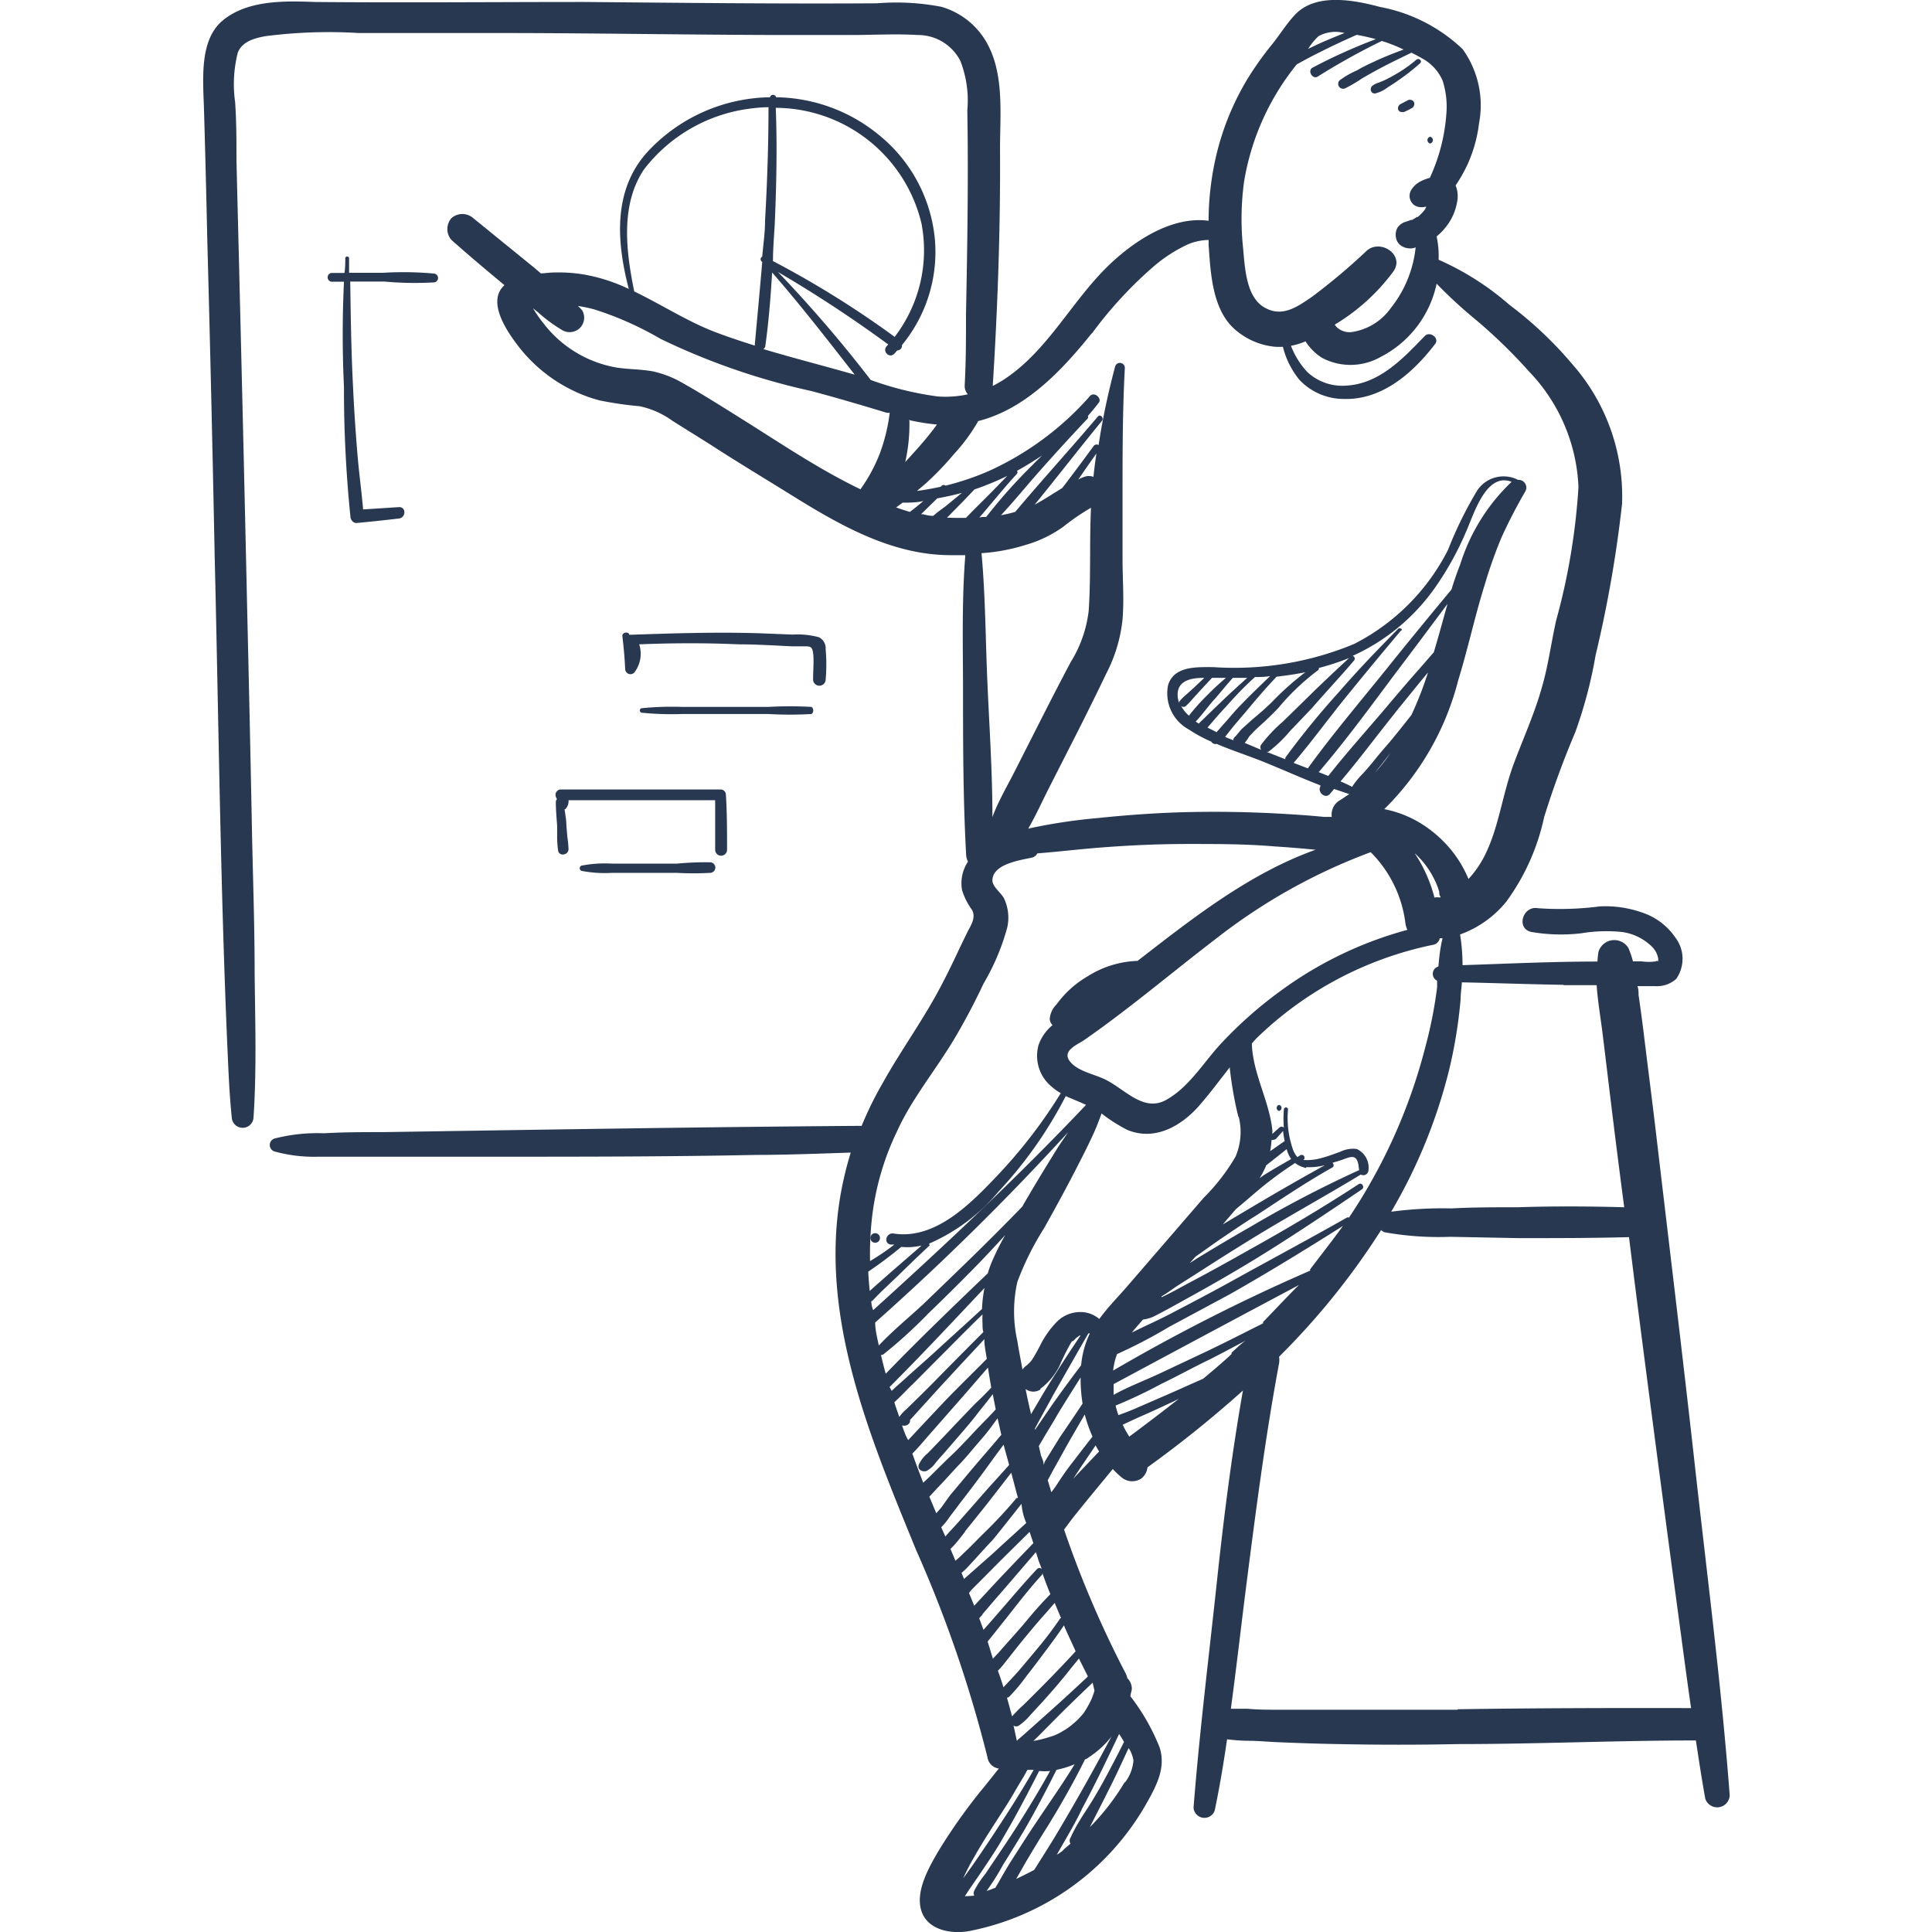 <svg xmlns="http://www.w3.org/2000/svg" id="Layer_1" data-name="Layer 1" viewBox="0 0 117 117"><defs><style>.cls-1{fill:#293851;}</style></defs><path class="cls-1" d="M85.41,13.4h0l0,0Z"></path><path class="cls-1" d="M53,75.26a.29.29,0,0,0,0-.58A.29.29,0,0,0,53,75.26Z"></path><path class="cls-1" d="M77.46,66.91a.19.19,0,0,0,0,.37A.19.19,0,0,0,77.46,66.91Z"></path><path class="cls-1" d="M83.28,5.66a2,2,0,0,0,.77-.38c.23-.14.46-.29.68-.45a12.33,12.33,0,0,0,1.27-1c.15-.13-.06-.34-.22-.22a8.18,8.18,0,0,1-1.28.9c-.22.13-.45.25-.68.36L83.5,5a1.23,1.23,0,0,0-.41.21C82.94,5.36,83,5.68,83.28,5.66Z"></path><path class="cls-1" d="M85.48,6.06a.27.27,0,0,0-.2,0l-.48.25a.3.3,0,0,0-.12.15.27.27,0,0,0,0,.2.25.25,0,0,0,.15.12h.07a.2.2,0,0,0,.13,0,4.3,4.3,0,0,0,.48-.24.23.23,0,0,0,.12-.15.24.24,0,0,0,0-.2A.22.22,0,0,0,85.48,6.06Z"></path><path class="cls-1" d="M86.61,8.69a.21.21,0,0,0,0-.41A.21.21,0,0,0,86.61,8.69Z"></path><path class="cls-1" d="M26.31,17.1a.27.27,0,0,0,0-.53,20.15,20.15,0,0,0-3.11-.05l-2.06,0c0-.3,0-.6,0-.9a.12.12,0,0,0-.23,0c0,.3,0,.6-.05.91-.27,0-.54,0-.8,0a.27.27,0,0,0,0,.53c.25,0,.51,0,.77,0-.1,2.13-.1,4.26,0,6.38a75.88,75.88,0,0,0,.39,7.83c0,.2.17.43.4.4.85-.08,1.7-.17,2.54-.27.43-.05.45-.71,0-.69l-2.17.14c-.1-1.15-.26-2.29-.35-3.43-.11-1.33-.2-2.66-.26-4-.11-2.13-.14-4.25-.17-6.37.69,0,1.38,0,2.06,0A20.15,20.15,0,0,0,26.31,17.1Z"></path><path class="cls-1" d="M50,41.17a10.49,10.49,0,0,0,0-1.86.74.74,0,0,0-.41-.72A4.92,4.92,0,0,0,48,38.43l-2-.08c-2.6-.08-5.19,0-7.78.09l-.12,0c0-.21-.44-.16-.41.08.08.67.14,1.34.17,2a.32.32,0,0,0,.59.16,1.86,1.86,0,0,0,.26-1.66c2-.08,4-.09,6,0,1.08,0,2.16.07,3.25.12l.69,0c.43,0,.53,0,.59.41s0,1.06,0,1.57A.34.34,0,0,0,50,41.17Z"></path><path class="cls-1" d="M49.15,42.81a22.89,22.89,0,0,0-2.62,0l-2.61,0-2.62,0a18.19,18.19,0,0,0-2.45.08.14.14,0,0,0,0,.27,18.19,18.19,0,0,0,2.45.08l2.62,0,2.61,0a22.89,22.89,0,0,0,2.62,0A.28.28,0,0,0,49.15,42.81Z"></path><path class="cls-1" d="M33.69,48.31s0,.06.05.08a.22.22,0,0,0-.08.18c0,.49.05,1,.08,1.46l0,.73a6.32,6.32,0,0,0,.06.76c.07.36.62.27.63-.09a6.21,6.21,0,0,0-.07-.73L34.3,50c0-.34-.07-.68-.11-1l.05,0a.7.7,0,0,0,.19-.54c3,0,5.92,0,8.88,0,0,1,0,2,0,3a.36.36,0,0,0,.72,0c0-1.11,0-2.22-.07-3.33a.32.32,0,0,0-.32-.32l-9.72,0A.33.33,0,0,0,33.69,48.31Z"></path><path class="cls-1" d="M41,52.3l-2,0-1.94,0a7.5,7.5,0,0,0-1.84.12.17.17,0,0,0,0,.32,7.5,7.5,0,0,0,1.84.12l1.94,0,2,0a18.12,18.12,0,0,0,2,0,.32.32,0,0,0,0-.64A18.12,18.12,0,0,0,41,52.3Z"></path><path class="cls-1" d="M102.63,88.66c-.74-6.65-1.55-13.29-2.33-19.93-.22-1.87-.46-3.73-.69-5.6-.12-1-.24-1.92-.38-2.87,0-.18,0-.36-.07-.54.36,0,.72,0,1.08,0a1.74,1.74,0,0,0,1.27-.44,2.12,2.12,0,0,0-.05-2.5,3.9,3.9,0,0,0-1.91-1.48,6.71,6.71,0,0,0-2.66-.41,18.84,18.84,0,0,1-3.75.11c-.93-.17-1.35,1.25-.39,1.44a10.55,10.55,0,0,0,3,.08,9.37,9.37,0,0,1,2.48-.08,3.21,3.21,0,0,1,1.81.89,1.3,1.3,0,0,1,.38.73c0,.27,0,.07-.15.16a3,3,0,0,1-.85,0h-.53a5.79,5.79,0,0,0-.27-.8,1,1,0,0,0-1.82.23,5.7,5.7,0,0,0-.06.58c-2.73,0-5.45.13-8.17.22a11.48,11.48,0,0,0-.15-1.86,6.36,6.36,0,0,0,2.81-2,13.43,13.43,0,0,0,2.28-5.1,54.2,54.2,0,0,1,1.88-5.13,27.24,27.24,0,0,0,1.24-4.69,74.51,74.51,0,0,0,1.6-9.15,12.1,12.1,0,0,0-3-8.45,23.31,23.31,0,0,0-3.82-3.61,16.79,16.79,0,0,0-4.29-2.73A5.55,5.55,0,0,0,87,14.32a3.86,3.86,0,0,0,.76-.85,3.3,3.3,0,0,0,.48-1.24,1.7,1.7,0,0,0-.09-1,9,9,0,0,0,.73-1.29,8.47,8.47,0,0,0,.69-2.48,5.81,5.81,0,0,0-1-4.49,9.9,9.9,0,0,0-5-2.55C82,0,79.65-.46,78.39.93c-.5.54-.89,1.18-1.35,1.75a19.16,19.16,0,0,0-1.53,2.16,16.14,16.14,0,0,0-1.9,4.77,17.61,17.61,0,0,0-.42,3.76c-2.22-.3-4.53,1.22-6.11,2.76-2.16,2.11-3.59,5-6.1,6.73a6.93,6.93,0,0,1-.86.51v0c.3-4.79.47-9.57.44-14.36,0-2.05.25-4.38-.71-6.25A4.62,4.62,0,0,0,57,.41,14.47,14.47,0,0,0,53.11.2C47.2.24,41.29.17,35.38.12c-5.44,0-10.89.05-16.32,0C17.23.05,15,0,13.5,1.23S12.32,5,12.36,6.85q.11,3.78.19,7.55Q12.81,24,13,33.68c.24,9.83.34,19.67.76,29.5.07,1.52.12,3,.28,4.54a.66.66,0,0,0,1.31,0c.2-2.94.1-5.91.07-8.86,0-2.66-.09-5.32-.15-8q-.13-6.72-.29-13.46-.22-10-.47-20c-.06-2.57-.13-5.14-.19-7.71,0-1.17,0-2.33-.08-3.5a7.76,7.76,0,0,1,.16-3c.26-.67,1-.88,1.68-1A30,30,0,0,1,21.72,2q4.2,0,8.41,0c5.72,0,11.44.11,17.17.12h4.26c1.34,0,2.7-.08,4,0a2.89,2.89,0,0,1,2.6,1.57,6.64,6.64,0,0,1,.42,3c.07,4.12,0,8.23-.08,12.35,0,1.43,0,2.87-.08,4.3a.77.77,0,0,0,.19.54,6.37,6.37,0,0,1-1.81.13,19.16,19.16,0,0,1-4.07-1,79.4,79.4,0,0,0-5.62-6.54,77.62,77.62,0,0,1,6.68,4.39,1,1,0,0,1-.1.11c-.27.31.16.75.46.46l.19-.21a.28.28,0,0,0,.28-.32,8.87,8.87,0,0,0,2-6.36,9.23,9.23,0,0,0-3.41-6.38A10,10,0,0,0,47,5.89v0a.19.19,0,0,0-.37,0v0a10.31,10.31,0,0,0-7.42,3.31c-2.11,2.32-1.87,5.47-1.13,8.3a10.45,10.45,0,0,0-2.74-.88,9.4,9.4,0,0,0-2-.11l-.58.05-.41-.35c-1.23-1-2.46-2-3.69-3a1,1,0,0,0-1.32,0,1,1,0,0,0,0,1.32c1.05.94,2.13,1.84,3.21,2.74-1.06.95.07,2.68.76,3.59a9.22,9.22,0,0,0,3.17,2.68,8.75,8.75,0,0,0,1.84.71,21.52,21.52,0,0,0,2.41.35,5.19,5.19,0,0,1,2,.89L43,26.91c1.54,1,3.1,1.94,4.65,2.9,3,1.87,6.25,3.81,9.92,3.81h.89c-.21,2.6-.15,5.25-.14,7.85,0,3.45,0,6.89.19,10.33a1.06,1.06,0,0,0,.11.38,2.36,2.36,0,0,0-.36,1.72,4.05,4.05,0,0,0,.61,1.21c.21.4,0,.82-.21,1.19-.53,1.05-1,2.13-1.55,3.17-1.08,2.13-2.47,4-3.65,6.11a21.62,21.62,0,0,0-1.28,2.6c-9.65.07-19.3.23-28.95.38-1.21,0-2.41,0-3.61.07a10.39,10.39,0,0,0-3,.32.41.41,0,0,0,0,.78,9,9,0,0,0,2.64.32c1,0,2.07,0,3.11,0,2.49,0,5,0,7.45,0,5.35,0,10.69,0,16-.11,1.9,0,3.8-.08,5.7-.14-.15.49-.29,1-.4,1.49-1.81,7.8,1.46,15.49,4.36,22.58a76.57,76.57,0,0,1,4.32,12.55.8.8,0,0,0,.69.68c-.39.48-.79,1-1.16,1.44A34.19,34.19,0,0,0,56.89,112c-.59,1-1.45,2.46-1.11,3.66s1.76,1.48,2.88,1.29a15.8,15.8,0,0,0,10.71-7.63c.62-1.1,1.27-2.23.85-3.51a12.73,12.73,0,0,0-1.76-3.08.08.08,0,0,0,0,0c0-.14.06-.28.08-.42a.88.88,0,0,0-.27-.68,1.43,1.43,0,0,0-.09-.27,62.82,62.82,0,0,1-3.74-8.73l.44-.59.21-.27.1-.12.15-.19.56-.69,1.49-1.81a4.7,4.7,0,0,0,.51.49,1,1,0,0,0,1.24.07,1,1,0,0,0,.35-.66,68.76,68.76,0,0,0,5.78-4.65c-.67,3.82-1.16,7.67-1.57,11.52-.49,4.58-1.06,9.16-1.42,13.74a.66.66,0,0,0,1.28.18c.3-1.43.54-2.87.75-4.32a11.33,11.33,0,0,0,1.28.09c.63,0,1.27.07,1.91.09,1.17.05,2.35.09,3.53.11,2.43.05,4.86.05,7.29,0,4.8,0,9.58-.22,14.38-.22.18,1.18.36,2.36.57,3.53a.76.76,0,0,0,1.48-.2C104.24,102,103.37,95.34,102.63,88.66Zm-7.94-29,2,0c.07,1,.26,2.09.38,3.09.2,1.62.39,3.24.59,4.86q.34,2.75.7,5.5c-2.15-.06-4.3-.07-6.46,0-1.34,0-2.68,0-4,.07a23.51,23.51,0,0,0-3.65.2,32.08,32.08,0,0,0,3.51-8.6,28.69,28.69,0,0,0,.69-4.23c0-.35.06-.7.08-1.06C90.57,59.53,92.63,59.61,94.69,59.64Zm-7.58-1.13a.46.46,0,0,0-.08.86l0,.4a26.62,26.62,0,0,1-.73,3.68,33.39,33.39,0,0,1-4.61,10.27.12.12,0,0,0-.13,0c-2.4,1.36-4.82,2.65-7.25,4-1.17.64-2.35,1.26-3.54,1.88-.72.37-1.49.71-2.23,1.08.22-.27.45-.53.68-.79a2.21,2.21,0,0,0,.78-.25c.62-.32,1.23-.66,1.84-1,1.22-.67,2.43-1.36,3.63-2.08,2.39-1.44,4.71-3,7-4.55.2-.13,0-.45-.19-.32-2.17,1.42-4.4,2.74-6.67,4-1.11.63-2.23,1.25-3.36,1.85-.63.33-1.26.7-1.91,1l0-.05c.32-.19.63-.42.94-.63l1.57-1c1.05-.68,2.11-1.34,3.18-2,2.1-1.28,4.27-2.47,6.38-3.75a.31.31,0,0,0,.46-.24,1.24,1.24,0,0,0-.71-1.31,1.79,1.79,0,0,0-1,.17c-.36.13-.73.27-1.1.37a3.15,3.15,0,0,1-1.06.13l-.07,0a.17.17,0,0,0-.2-.28l-.16.1a1.3,1.3,0,0,1-.27-.46A5.76,5.76,0,0,1,78,67.19c0-.17-.24-.16-.25,0a6.72,6.72,0,0,0,0,1.1.2.2,0,0,0-.13-.06.2.2,0,0,0-.15.06l-.42.38a2.26,2.26,0,0,0,0-.26c-.2-1.78-1.19-3.42-1.24-5.22.1-.1.18-.21.28-.31a21.53,21.53,0,0,1,10.68-5.66.5.5,0,0,0,.42-.4h.17C87.22,57.38,87.16,57.94,87.11,58.51ZM68.39,87a6.3,6.3,0,0,1-.4-.72l.88-.41c.74-.32,1.47-.66,2.2-1l.32-.16C70.41,85.48,69.41,86.24,68.39,87Zm-3.25,13c-1,1.09-2.07,2.18-3.14,3.23a9.51,9.51,0,0,0-.71.71s0,0,0,0c-.1-.37-.2-.75-.31-1.13a.27.27,0,0,0,.16-.08,10.87,10.87,0,0,0,1-1.2c.34-.43.67-.87,1-1.31.44-.59.89-1.18,1.29-1.79C64.67,99,64.9,99.46,65.14,100Zm.73,1.54c-.72.67-1.44,1.34-2.18,2l-1.4,1.25c-.2.18-.4.36-.61.53l-.1.1c-.07-.31-.13-.61-.2-.92a.29.29,0,0,0,.32,0,3.35,3.35,0,0,0,.68-.62l.81-.88c.57-.64,1.14-1.29,1.69-2l.46-.56C65.51,100.78,65.69,101.14,65.87,101.5Zm-4.36,12.3.57-1c.45-.77.92-1.54,1.4-2.3.79-1.29,1.54-2.6,2.23-4,.09,0,.18-.09.27-.15a5.55,5.55,0,0,0,1.33-1.23q-1.47,2.77-3.06,5.46c-.52.89-1.07,1.75-1.62,2.62C62.27,113.43,61.89,113.62,61.51,113.8Zm4.77-11.46a2.13,2.13,0,0,1-.11.33,1.8,1.8,0,0,1-.08.21h0v0a5.77,5.77,0,0,1-.5.87l0,0,0,0-.18.2a4,4,0,0,1-.36.35l-.18.15-.13.1a3.22,3.22,0,0,1-.39.25,3.68,3.68,0,0,1-.44.23l-.16.06-.23.07a6.11,6.11,0,0,1-.94.23l.27-.26,1.32-1.33c.65-.65,1.33-1.3,2-1.94ZM64.21,98a22,22,0,0,1-1.44,1.9c-.33.4-.67.8-1,1.19s-.66.72-1,1.09c-.11-.35-.22-.69-.34-1a5.4,5.4,0,0,0,.45-.52l.79-1c.56-.69,1.12-1.37,1.69-2l.51-.59.39.93S64.22,98,64.21,98Zm-7.93-7.36.47-.51c.47-.48.92-1,1.37-1.47s.87-1,1.29-1.48.69-.86,1-1.29c.08.33.15.66.23,1-.64.76-1.29,1.5-1.93,2.26l-1.18,1.41L57,91.3l-.3.34Zm-1.64-4.32a.38.38,0,0,0,.39-.09.27.27,0,0,0,.08-.24l.15-.16.29-.32c.21-.23.41-.46.62-.68.42-.47.84-.93,1.27-1.39.72-.79,1.45-1.56,2.17-2.34,0,.4.09.8.15,1.19-.81.82-1.64,1.63-2.45,2.46L56,86.14l-1,1.07C54.83,86.93,54.74,86.64,54.64,86.36ZM53,80.09A157.68,157.68,0,0,0,64.69,68.56c-.21.31-.42.61-.62.92-.71,1.14-1.41,2.29-2.09,3.46l-.07.13q-1.66,1.71-3.38,3.38Q57.22,77.72,55.89,79c-.89.82-1.84,1.6-2.67,2.48C53.12,81,53,80.55,53,80.09Zm2.8-4.65L54,77l-1,.88-.33.3q-.06-.58-.09-1.17a25,25,0,0,0,2-1.5A3.61,3.61,0,0,0,55.75,75.44Zm-3,3.36.1-.1.45-.46,1-.95c.63-.62,1.27-1.24,1.92-1.84.05,0,0-.09,0-.14a11.38,11.38,0,0,0,4.2-3.15,25.57,25.57,0,0,0,4.07-5.78c.41.18.82.34,1.23.53-4.11,4.34-8.46,8.42-12.89,12.43C52.8,79.16,52.78,79,52.76,78.8ZM84.68,38.07c-1.22,1.24-2.43,2.49-3.57,3.81a49.72,49.72,0,0,0-3.27,4,.69.69,0,0,0,0,.1l-1.14-.45s.08,0,.11,0a8.17,8.17,0,0,0,1.34-1.29c.44-.45.87-.91,1.31-1.37C80.29,41.91,81.15,41,82,40a.17.17,0,0,0-.09-.28A12.27,12.27,0,0,0,87,35.45a18.52,18.52,0,0,0,1.83-3.36c.44-1,1.19-3.51,2.71-2.91a11.7,11.7,0,0,0-3.11,5c-.2.5-.37,1-.53,1.52-1.31,1.58-2.62,3.17-3.9,4.77-1.61,2-3.31,4-4.8,6.06l-.86-.33c1.1-1.29,2.1-2.67,3.18-4s2.18-2.66,3.31-4C85,38.13,84.79,38,84.68,38.07Zm-11.56,6,.06-.07.36-.42c.26-.3.53-.6.8-.89C74.86,42.1,75.4,41.54,76,41c.31,0,.61,0,.92-.06-.57.55-1.15,1.1-1.7,1.67q-.45.46-.9,1c-.15.17-.3.33-.44.5l-.21.23C73.46,44.22,73.29,44.15,73.12,44.06Zm-1.71-1.5a1.37,1.37,0,0,1-.09-.61c.07-.79.9-.9,1.53-.91h.08l-.59.56-.44.4a3.39,3.39,0,0,0-.47.46A.15.15,0,0,0,71.41,42.56Zm.35.23a3.9,3.9,0,0,0,.45-.46l.41-.45c.25-.28.52-.56.78-.84h.84c-.37.32-.74.65-1.08,1A13.39,13.39,0,0,0,72,43.34a2.18,2.18,0,0,1-.47-.58A.23.23,0,0,0,71.76,42.79Zm1.77-.43c.38-.43.74-.89,1.13-1.32h.11l.76,0c-.5.45-1,.9-1.49,1.37l-.83.8-.4.39a2.08,2.08,0,0,0-.21.21l-.19-.12C72.81,43.27,73.15,42.8,73.53,42.36Zm.77,2.11.4-.5.85-1c.57-.69,1.15-1.36,1.76-2h0c.58-.07,1.16-.15,1.74-.27a17.3,17.3,0,0,0-2,1.78c-.39.39-.8.74-1.22,1.09l-.59.53c-.17.16-.3.37-.46.52a.25.25,0,0,0-.09.2l-.5-.2Zm1.37.1a8.21,8.21,0,0,1,.59-.59c.4-.36.78-.72,1.15-1.11a14.2,14.2,0,0,1,2.38-2.27.15.15,0,0,0,.08-.16,15,15,0,0,0,1.83-.6c-.91.84-1.81,1.69-2.7,2.57L77.69,43.7a9.07,9.07,0,0,0-1.31,1.39.26.26,0,0,0,0,.32l-1-.42A3.64,3.64,0,0,0,75.67,44.57Zm11.34,9a3.66,3.66,0,0,1,.15.43c0,.1,0,.19.07.29s-.24,0-.36.06a8.77,8.77,0,0,0-1.2-2.69,5.12,5.12,0,0,1,1.16,1.52l.12.24ZM84.48,40.81c1.07-1.41,2.12-2.82,3.18-4.24-.28,1-.55,2-.83,2.93l-.81.93c-.71.8-1.41,1.62-2.1,2.44-1.16,1.37-2.37,2.71-3.48,4.12l-.58-.23C81.49,44.86,83,42.79,84.48,40.81Zm0,2.36c.66-.81,1.31-1.62,2-2.45l0,0a22.12,22.12,0,0,1-1,2.57q-.66.85-1.35,1.68c-.35.4-.69.8-1,1.19-.19.23-.38.45-.58.67a5.22,5.22,0,0,0-.67.82h0c-.23-.12-.46-.23-.7-.33C82.31,46,83.38,44.54,84.49,43.17Zm-.28,2.44a10.48,10.48,0,0,1-.93,1.18l.27-.34Zm-1.19,6a7.35,7.35,0,0,1,2.1,4.3,1.42,1.42,0,0,0,.12.4,23.22,23.22,0,0,0-7.75,3.75,25,25,0,0,0-3.64,3.25c-1,1.11-1.87,2.55-3.22,3.3S68.16,66,67,65.41c-.67-.36-1.74-.51-2.22-1.15s.48-1,.87-1.27c2.78-1.93,5.34-4.12,8-6.15A34.82,34.82,0,0,1,83,51.61Zm-8,16a3.78,3.78,0,0,1-.19,2.44,12.11,12.11,0,0,1-1.92,2.48l-4.62,5.35c-.56.65-1.19,1.28-1.71,2a.79.79,0,0,0-.15-.12,1.74,1.74,0,0,0-.69-.28,2,2,0,0,0-1.76.6,5.58,5.58,0,0,0-1,1.44c-.13.24-.26.49-.41.73l-.08.12-.1.12-.13.13-.07.06h0a1.07,1.07,0,0,0-.26.26c-.1-.57-.22-1.15-.31-1.73a8.16,8.16,0,0,1,0-3.58,17.5,17.5,0,0,1,1.63-3.27c.72-1.29,1.42-2.57,2.09-3.89.32-.62.63-1.24.92-1.88.17-.38.32-.77.46-1.16a9.29,9.29,0,0,0,1.57,1c1.66.68,3.25-.23,4.35-1.48.65-.75,1.23-1.53,1.84-2.31A22.44,22.44,0,0,0,75,67.66Zm2,1.42a.19.19,0,0,0,.1,0,.33.33,0,0,0,.17-.07l.42-.47s0,0,0,0a6,6,0,0,0,.1.61h0l-.73.51-.15.1A4.87,4.87,0,0,0,77,69.08Zm-.34,1.55.71-.56.54-.43a1.91,1.91,0,0,0,.27.6c-.57.33-1.14.65-1.69,1l-.22.16A5.68,5.68,0,0,0,76.66,70.63Zm2.44.1a3.63,3.63,0,0,0,1.13-.12c-1.52.84-3,1.69-4.51,2.59l-1.68,1,.72-.84.09-.1h0c.65-.53,1.27-1.1,1.94-1.62s1.07-.79,1.63-1.16A1.52,1.52,0,0,0,79.1,70.73Zm-6.71,5.42c.5-.35,1-.71,1.49-1.05.73-.49,1.46-1,2.2-1.45,1.52-1,3-2,4.6-2.9a.17.17,0,0,0,0-.28l.52-.16c.23-.07.7-.32.89-.11s.16.49.21.71a70.37,70.37,0,0,0-6.56,3.42c-1.09.62-2.16,1.26-3.23,1.91l-.47.3Zm-9.39,8a3.94,3.94,0,0,0,1.15-1.38,13.43,13.43,0,0,1,.68-1.37.83.83,0,0,1,.08-.12L65,81.2l.13-.13a.27.27,0,0,1,.08-.07l.11-.08,0,0c.08,0,.07,0,0,0a.19.19,0,0,1,.12-.05c-.76,1.13-1.5,2.27-2.21,3.43l-.79,1.34c-.12-.51-.23-1-.33-1.52A.78.78,0,0,0,63,84.15Zm2.47-1.43c-.66.87-1.31,1.75-1.94,2.66l-.86,1.26a.29.29,0,0,1,0-.09c.35-.66.72-1.31,1.09-2,.71-1.25,1.42-2.5,2.14-3.75h0l.09,0A5.58,5.58,0,0,0,65.47,82.72Zm-3.31,9.54c-.67.62-1.35,1.22-2,1.83l-1.2,1.06-.59.52-.15-.37a3.35,3.35,0,0,0,.43-.41l.48-.52c.32-.36.65-.72,1-1.09.58-.71,1.15-1.44,1.72-2.16C61.9,91.51,62,91.88,62.16,92.26Zm-3.33,4.06.6-.6,1.16-1.17,1.75-1.73c.08.22.15.45.23.68h0c-.81.84-1.62,1.68-2.42,2.54L59,97.24c-.11-.26-.21-.52-.32-.77Zm.66,1.48c.38-.44.75-.88,1.13-1.31L62.73,94c.07.18.12.37.18.55l.18.47a.2.2,0,0,0-.29,0c-.75.8-1.46,1.64-2.17,2.46-.36.41-.71.82-1.07,1.22L59.3,98A2,2,0,0,1,59.49,97.8Zm3.7-9.09c0-.19-.12-.37-.17-.57l-.12-.52.23-.39c.3-.52.61-1,.92-1.55.45-.74.92-1.48,1.38-2.21v.08A9.43,9.43,0,0,0,65.56,85c-.45.68-.91,1.36-1.35,2l-.95,1.53A.41.41,0,0,1,63.19,88.71ZM53.52,82a28.31,28.31,0,0,0,2.69-2.45q1.35-1.3,2.67-2.64c.68-.69,1.34-1.4,2-2.12a15.08,15.08,0,0,0-.76,1.5,6.21,6.21,0,0,0-.3.82c-2.09,2-4.17,4-6.18,6.08-.11-.38-.2-.76-.29-1.13A.27.27,0,0,0,53.52,82Zm.35,2h0c2-2,3.86-4,5.75-6a7.72,7.72,0,0,0-.15,1.27c-1,.92-2,1.82-3,2.74L55,83.32c-.32.3-.68.6-1,.91A2.17,2.17,0,0,0,53.87,84Zm1.36-.13,1.53-1.54c.91-.91,1.81-1.83,2.74-2.73a4.87,4.87,0,0,0,0,.54c0,.18,0,.35.05.53Q58,82.22,56.5,83.75c-.53.54-1.07,1.06-1.61,1.59a2.43,2.43,0,0,0-.43.47c-.1-.3-.21-.59-.3-.89C54.53,84.58,54.88,84.21,55.23,83.86Zm0,4.18c.43-.43.81-.9,1.21-1.35l1.29-1.47c.71-.8,1.4-1.61,2.1-2.41.06.4.13.81.2,1.21-.33.36-.68.7-1,1l-1.17,1.22c-.37.4-.75.79-1.13,1.19l-.55.57a1.91,1.91,0,0,0-.54.69c-.11.3.25.48.49.37a1.72,1.72,0,0,0,.57-.54l.56-.63,1.07-1.24q.53-.61,1-1.23c.27-.33.53-.66.79-1l.18.92c-.42.47-.87.9-1.3,1.36s-.93,1-1.4,1.44-.93.92-1.4,1.37l-.29.27C55.69,89.23,55.47,88.64,55.24,88ZM57,92.49a4.4,4.4,0,0,0,.54-.67c.18-.24.37-.48.55-.73.39-.5.77-1,1.15-1.51.52-.69,1-1.39,1.54-2.09.1.41.23.82.33,1.23l-.9,1c-.4.43-.78.88-1.17,1.32L57.93,92.3c-.23.25-.46.49-.68.75Zm1.43.26,1.08-1.34c.58-.73,1.15-1.48,1.73-2.22.14.51.26,1,.41,1.53a.14.14,0,0,0-.09,0,27.42,27.42,0,0,1-1.94,2.09c-.34.33-.66.67-1,1l-.51.49-.25.22-.3-.72C57.89,93.49,58.17,93.11,58.45,92.75Zm1.38,6.66a2.09,2.09,0,0,1,.14-.17l1.09-1.37c.67-.85,1.33-1.71,2.07-2.51a.2.2,0,0,0,0-.13c.16.44.32.88.5,1.31-.49.5-.94,1-1.4,1.56s-1.16,1.32-1.75,2l-.33.35ZM63.94,90l-.27.37-.22-.73.34-.63.9-1.62,1-1.73A9,9,0,0,0,66.16,87c-.42.53-.83,1.07-1.24,1.6S64.26,89.51,63.94,90Zm10.64-8c-.55.52-1.13,1-1.71,1.49l-2,.89-2.14.93c-.32.14-.65.26-1,.39a5.54,5.54,0,0,1-.17-.58,29.51,29.51,0,0,0,2.78-1.32c1-.48,1.93-1,2.89-1.46.74-.37,1.47-.77,2.2-1.15C75.15,81.38,74.87,81.66,74.58,81.92Zm1.91-1.86c-1.14.57-2.27,1.15-3.42,1.7l-2.93,1.38c-.89.41-1.84.77-2.7,1.25,0-.22,0-.43,0-.65,3.72-2,7.46-4,11.22-6C77.93,78.54,77.22,79.31,76.49,80.06Zm2.85-3.19A112.53,112.53,0,0,0,67.41,83a4,4,0,0,1,.24-1,30.17,30.17,0,0,0,3.14-1.64q1.86-1,3.72-2c2.31-1.31,4.57-2.7,6.82-4.12C80.7,75.11,80,76,79.34,76.87Zm6.49-63.71h0ZM81.42,2c-.57.23-1.14.46-1.7.72l-.5.24a3.71,3.71,0,0,1,.63-.77A2.14,2.14,0,0,1,81.42,2Zm-6.08,9A15.18,15.18,0,0,1,78.53,3.9l.18-.1c.4-.22.81-.44,1.22-.64.73-.37,1.48-.72,2.23-1.05.39.07.78.16,1.16.26A33.53,33.53,0,0,0,79.5,4.09c-.36.18,0,.76.31.54a41.81,41.81,0,0,1,3.87-2.15A9.58,9.58,0,0,1,85,3c-.62.23-1.23.47-1.82.75-.35.16-.7.33-1,.51a5.31,5.31,0,0,0-1.06.61.3.3,0,0,0,.36.47,8.33,8.33,0,0,0,1-.59c.33-.19.66-.38,1-.56.65-.35,1.32-.67,2-1,.21.11.43.22.63.34A2.79,2.79,0,0,1,87.37,4.9a5.2,5.2,0,0,1,.22,2,11.14,11.14,0,0,1-1,3.87A2.7,2.7,0,0,0,86,11a1.36,1.36,0,0,0-.5.45.69.69,0,0,0,.19,1,.84.84,0,0,0,.62.07l.07,0s0,0,0,0a1.49,1.49,0,0,1-.14.24l0,0-.12.13a3.07,3.07,0,0,1-.26.25l-.06,0-.15.1-.14.08-.06,0h0l0,0,0,0-.37.13a.43.43,0,0,0-.16.07h0a.84.84,0,0,0-.3.29.86.86,0,0,0-.09.52.77.77,0,0,0,.22.47.94.94,0,0,0,.58.24.83.83,0,0,0,.4-.06,7.06,7.06,0,0,1-1.5,3.67,3.53,3.53,0,0,1-2.38,1.46,1.12,1.12,0,0,1-.94-.34l-.08-.11a12.19,12.19,0,0,0,3.55-3.22c.71-1-.78-2-1.62-1.25a37.08,37.08,0,0,1-3.33,2.8c-.91.62-1.81,1.26-2.89.61s-1.15-2.39-1.26-3.58A16.7,16.7,0,0,1,75.34,11Zm-9.22,9.2a24.93,24.93,0,0,1,3.67-4A8.91,8.91,0,0,1,72,14.77a3.55,3.55,0,0,1,1.19-.24,2.44,2.44,0,0,1,0,.27c.12,1.68.21,3.87,1.53,5.09A4.28,4.28,0,0,0,77.22,21a3.73,3.73,0,0,0,.47,0,5.11,5.11,0,0,0,1,2,3.69,3.69,0,0,0,2.67,1.16c2.34.08,4.22-1.59,5.55-3.33.28-.36-.32-.8-.63-.48-1.29,1.34-2.73,2.88-4.72,3a3.11,3.11,0,0,1-2.38-.81,4.85,4.85,0,0,1-1-1.6,3.89,3.89,0,0,0,.88-.27,3.21,3.21,0,0,0,1,1,3.69,3.69,0,0,0,3.56-.06A6.48,6.48,0,0,0,87,17.18a28.51,28.51,0,0,0,2.44,2.24,31.48,31.48,0,0,1,3.15,3.07,10.72,10.72,0,0,1,3,7,39.32,39.32,0,0,1-1.35,8.08c-.3,1.34-.48,2.73-.85,4-.44,1.6-1.13,3.11-1.71,4.66C91,48.05,90.78,50,90,51.63a6.14,6.14,0,0,1-1.07,1.6,7.35,7.35,0,0,0-.51-1,7.27,7.27,0,0,0-1.84-2A6.69,6.69,0,0,0,83.83,49a16.75,16.75,0,0,0,4.48-7.81c.59-1.91,1-3.85,1.6-5.77a28.75,28.75,0,0,1,1-2.83,31,31,0,0,1,1.45-2.81.47.47,0,0,0-.43-.72,1.92,1.92,0,0,0-2.47.64,24,24,0,0,0-1.77,3.6A13,13,0,0,1,82,39a18.91,18.91,0,0,1-8.52,1.4c-1,0-2.37-.08-2.74,1.08A2.49,2.49,0,0,0,72,44.18a8.36,8.36,0,0,0,1.35.73.3.3,0,0,0,.33.14c.91.39,1.87.7,2.75,1.05,1.17.47,2.34,1,3.53,1.46l0,0h0l0,.07h0c-.19.34.29.78.58.45l.25-.3.92.31c-.19.12-.38.26-.58.38a1,1,0,0,0-.48,1l-.47,0c-.91-.09-1.82-.15-2.74-.2-1.82-.1-3.65-.13-5.48-.09s-3.65.17-5.47.36a33.32,33.32,0,0,0-4.22.64c.47-.81.85-1.67,1.27-2.49l1.75-3.44c.57-1.13,1.14-2.28,1.69-3.43a9.19,9.19,0,0,0,1-3.31c.1-1.21,0-2.44,0-3.65s0-2.58,0-3.87c0-2.57,0-5.14.14-7.71a.3.3,0,0,0-.59-.08c-.42,1.58-.76,3.16-1,4.75a.23.23,0,0,0-.3.06c-.47.64-.94,1.28-1.42,1.91-.16.21-.32.43-.49.64-.54.33-1.08.69-1.66,1,1.37-1.68,2.7-3.4,4.07-5.07.15-.18-.1-.44-.25-.26-1.64,1.94-3.36,3.82-5,5.77v0a8.26,8.26,0,0,1-.86.2c.82-.88,1.58-1.82,2.37-2.71q1.43-1.61,2.89-3.16a.15.15,0,0,0,0-.14c.23-.26.45-.53.66-.8s-.27-.69-.53-.41a18.1,18.1,0,0,1-6.14,4.55,16.35,16.35,0,0,1-2.61.88.17.17,0,0,0-.22,0l-.08.07c-.47.1-.95.19-1.43.25l.54-.46a17.77,17.77,0,0,0,1.7-1.77,10.81,10.81,0,0,0,1.47-2C62.12,24.77,64.32,22.42,66.12,20.18Zm.1,8.68a.77.77,0,0,0-.56,0,2.32,2.32,0,0,0-.36.16c.36-.53.73-1.06,1.1-1.58C66.33,27.9,66.27,28.38,66.22,28.86Zm-6.91,2.46c.25-.28.49-.58.73-.86.51-.6,1-1.2,1.55-1.79a.17.17,0,0,0,0-.18c.52-.28,1-.59,1.51-.92-.19.2-.4.38-.58.58a32,32,0,0,0-2.8,3.14l-.25,0ZM55.1,31h0c-.28-.08-.55-.17-.83-.27l.39-.29c.42,0,.84,0,1.26-.1l-.42.35Zm0-5.55a13,13,0,0,0,1.64.26c-.13.18-.27.37-.41.54-.47.6-1,1.17-1.51,1.73A10.28,10.28,0,0,0,55.07,25.4ZM46.34,21c.21-1.49.33-3,.42-4.5,1.74,2,3.38,4.11,5,6.19-1.84-.53-3.7-1-5.53-1.55A.31.31,0,0,0,46.34,21Zm9.48-7.38a8.62,8.62,0,0,1-1.64,6.78,58.47,58.47,0,0,0-7.37-4.59c0-.76.07-1.52.11-2.28.1-2.34.15-4.69.06-7A9.12,9.12,0,0,1,55.82,13.6ZM39,10.26a9.62,9.62,0,0,1,6.33-3.67,10,10,0,0,1,1.21-.1c0,2.3-.08,4.6-.21,6.9,0,.72-.11,1.43-.17,2.15a.18.18,0,0,0,0,.32h0c-.14,1.68-.3,3.35-.45,5,0,0,0,.05,0,.07-.85-.27-1.7-.55-2.53-.87-1.64-.65-3.17-1.64-4.77-2.41C37.92,15.27,37.55,12.41,39,10.26ZM45,25.42c-1.2-.75-2.41-1.52-3.65-2.22a6.26,6.26,0,0,0-1.81-.71c-.71-.13-1.42-.12-2.13-.22a7.09,7.09,0,0,1-4.49-2.68,7.52,7.52,0,0,1-.64-.92l.31.25A9.44,9.44,0,0,0,34.06,20a.89.89,0,0,0,1.06-.14.88.88,0,0,0,.14-1.06,3.31,3.31,0,0,0-.26-.27,8.62,8.62,0,0,1,1,.21,19.83,19.83,0,0,1,4,1.78,41.3,41.3,0,0,0,9.13,3.16c1.54.41,3.06.86,4.58,1.32l.17,0a10.79,10.79,0,0,1-.61,2.49,9.73,9.73,0,0,1-.77,1.55c-.12.2-.26.4-.39.59C49.63,28.44,47.31,26.87,45,25.42Zm10.78,5.72.07-.07.49-.48.42-.41c.5-.09,1-.2,1.49-.33l-1,.82L56.8,31l-.29.24c-.21,0-.42-.05-.63-.1Zm1.57.21,0,0,.6-.61c.36-.36.71-.73,1.06-1.1A16.93,16.93,0,0,0,61,28.82c-.42.43-.83.86-1.26,1.29s-.84.83-1.24,1.25C58.07,31.37,57.7,31.36,57.32,31.35ZM62.11,33a7.4,7.4,0,0,0,2.28-1.1,13.5,13.5,0,0,1,1.68-1.15c-.1,2.08,0,4.16-.14,6.24a7.52,7.52,0,0,1-1.08,3.09c-.58,1.09-1.15,2.2-1.71,3.3l-1.69,3.33c-.46.91-1,1.82-1.35,2.77,0-2.69-.18-5.37-.3-8.06s-.12-5.29-.36-7.92A11.45,11.45,0,0,0,62.11,33ZM57.74,63a38.69,38.69,0,0,0,1.82-3.43A13.8,13.8,0,0,0,61,56.16a2.73,2.73,0,0,0-.2-1.76c-.17-.33-.7-.7-.7-1.08,0-1,1.7-1.23,2.37-1.38a.49.49,0,0,0,.35-.26c1.26-.1,2.52-.25,3.78-.35,1.79-.14,3.57-.22,5.36-.22s3.5,0,5.25.15c.82.05,1.64.12,2.46.2-4,1.43-7.4,4.11-10.78,6.73a6,6,0,0,0-3,.92,6.31,6.31,0,0,0-1.36,1.06,7.35,7.35,0,0,0-.56.67,1.36,1.36,0,0,0-.4.88.58.58,0,0,0,.17.36,2.73,2.73,0,0,0-.84,1.19,2.42,2.42,0,0,0,.8,2.55,3.29,3.29,0,0,0,.54.38,30.49,30.49,0,0,1-3.85,5c-1.59,1.67-3.74,3.9-6.28,3.5-.43-.06-.63.56-.19.67l.24,0a14.26,14.26,0,0,1-1.47,1,19.66,19.66,0,0,1,.12-2.65,16.28,16.28,0,0,1,1.51-5.2C55.19,66.59,56.59,64.9,57.74,63ZM61,109.25c.34-.54.65-1.11,1-1.67l.22-.4.3,0h.08c-.71,1.25-1.49,2.47-2.28,3.67-.46.71-.94,1.41-1.42,2.11l-.57.79a12.51,12.51,0,0,1,.65-1.26C59.57,111.43,60.3,110.36,61,109.25Zm-2.43,5.58-.14,0c.06-.09.12-.17.17-.26l.76-1.11c.49-.73,1-1.47,1.41-2.21.78-1.32,1.48-2.67,2.16-4a3.65,3.65,0,0,0,.66,0c-.63,1.14-1.31,2.25-2,3.35-.41.64-.83,1.27-1.26,1.9-.22.33-.44.65-.67,1a5.72,5.72,0,0,0-.66,1,.32.32,0,0,0,0,.3Zm1.18-.32a14.45,14.45,0,0,0,1-1.59c.42-.67.83-1.34,1.23-2,.71-1.22,1.37-2.48,2-3.74a5.85,5.85,0,0,0,1.1-.34c-.75,1.23-1.59,2.41-2.38,3.6-.52.77-1,1.54-1.51,2.33q-.37.6-.72,1.23l-.19.32c-.17.06-.34.14-.52.19ZM64,112.32l.14-.25c.48-.84,1-1.7,1.4-2.56.79-1.47,1.52-3,2.23-4.5q.17.24.3.48c-.4.8-.81,1.59-1.24,2.38-.31.56-.64,1.13-1,1.68s-.73,1.14-1,1.74a.33.33,0,0,0,0,.36l-.4.34C64.34,112.11,64.18,112.21,64,112.32Zm4.1-4.38A14,14,0,0,1,66,110.65l.41-.81c.3-.58.59-1.16.88-1.74.37-.74.71-1.49,1.06-2.24a1.92,1.92,0,0,1,.29.75A2.5,2.5,0,0,1,68.13,107.94ZM65,89.54l.35-.53c.33-.5.68-1,1-1.48.06.13.14.25.21.37Zm23.27,14c-2.39,0-4.78,0-7.17,0-1.22,0-2.44,0-3.65,0-.64,0-1.28,0-1.91-.06-.33,0-.67,0-1,0,.33-2.45.61-4.91.92-7.36.58-4.53,1.16-9.06,2-13.56a1.31,1.31,0,0,0,0-.4,44.11,44.11,0,0,0,6.18-7.67.45.45,0,0,0,.24.14,18.53,18.53,0,0,0,3.94.27l4.15.08c2.23,0,4.45,0,6.68-.06L99,77.72q1.28,10,2.62,19.94c.26,1.92.51,3.85.79,5.78C97.67,103.43,93,103.44,88.28,103.51Z"></path></svg>